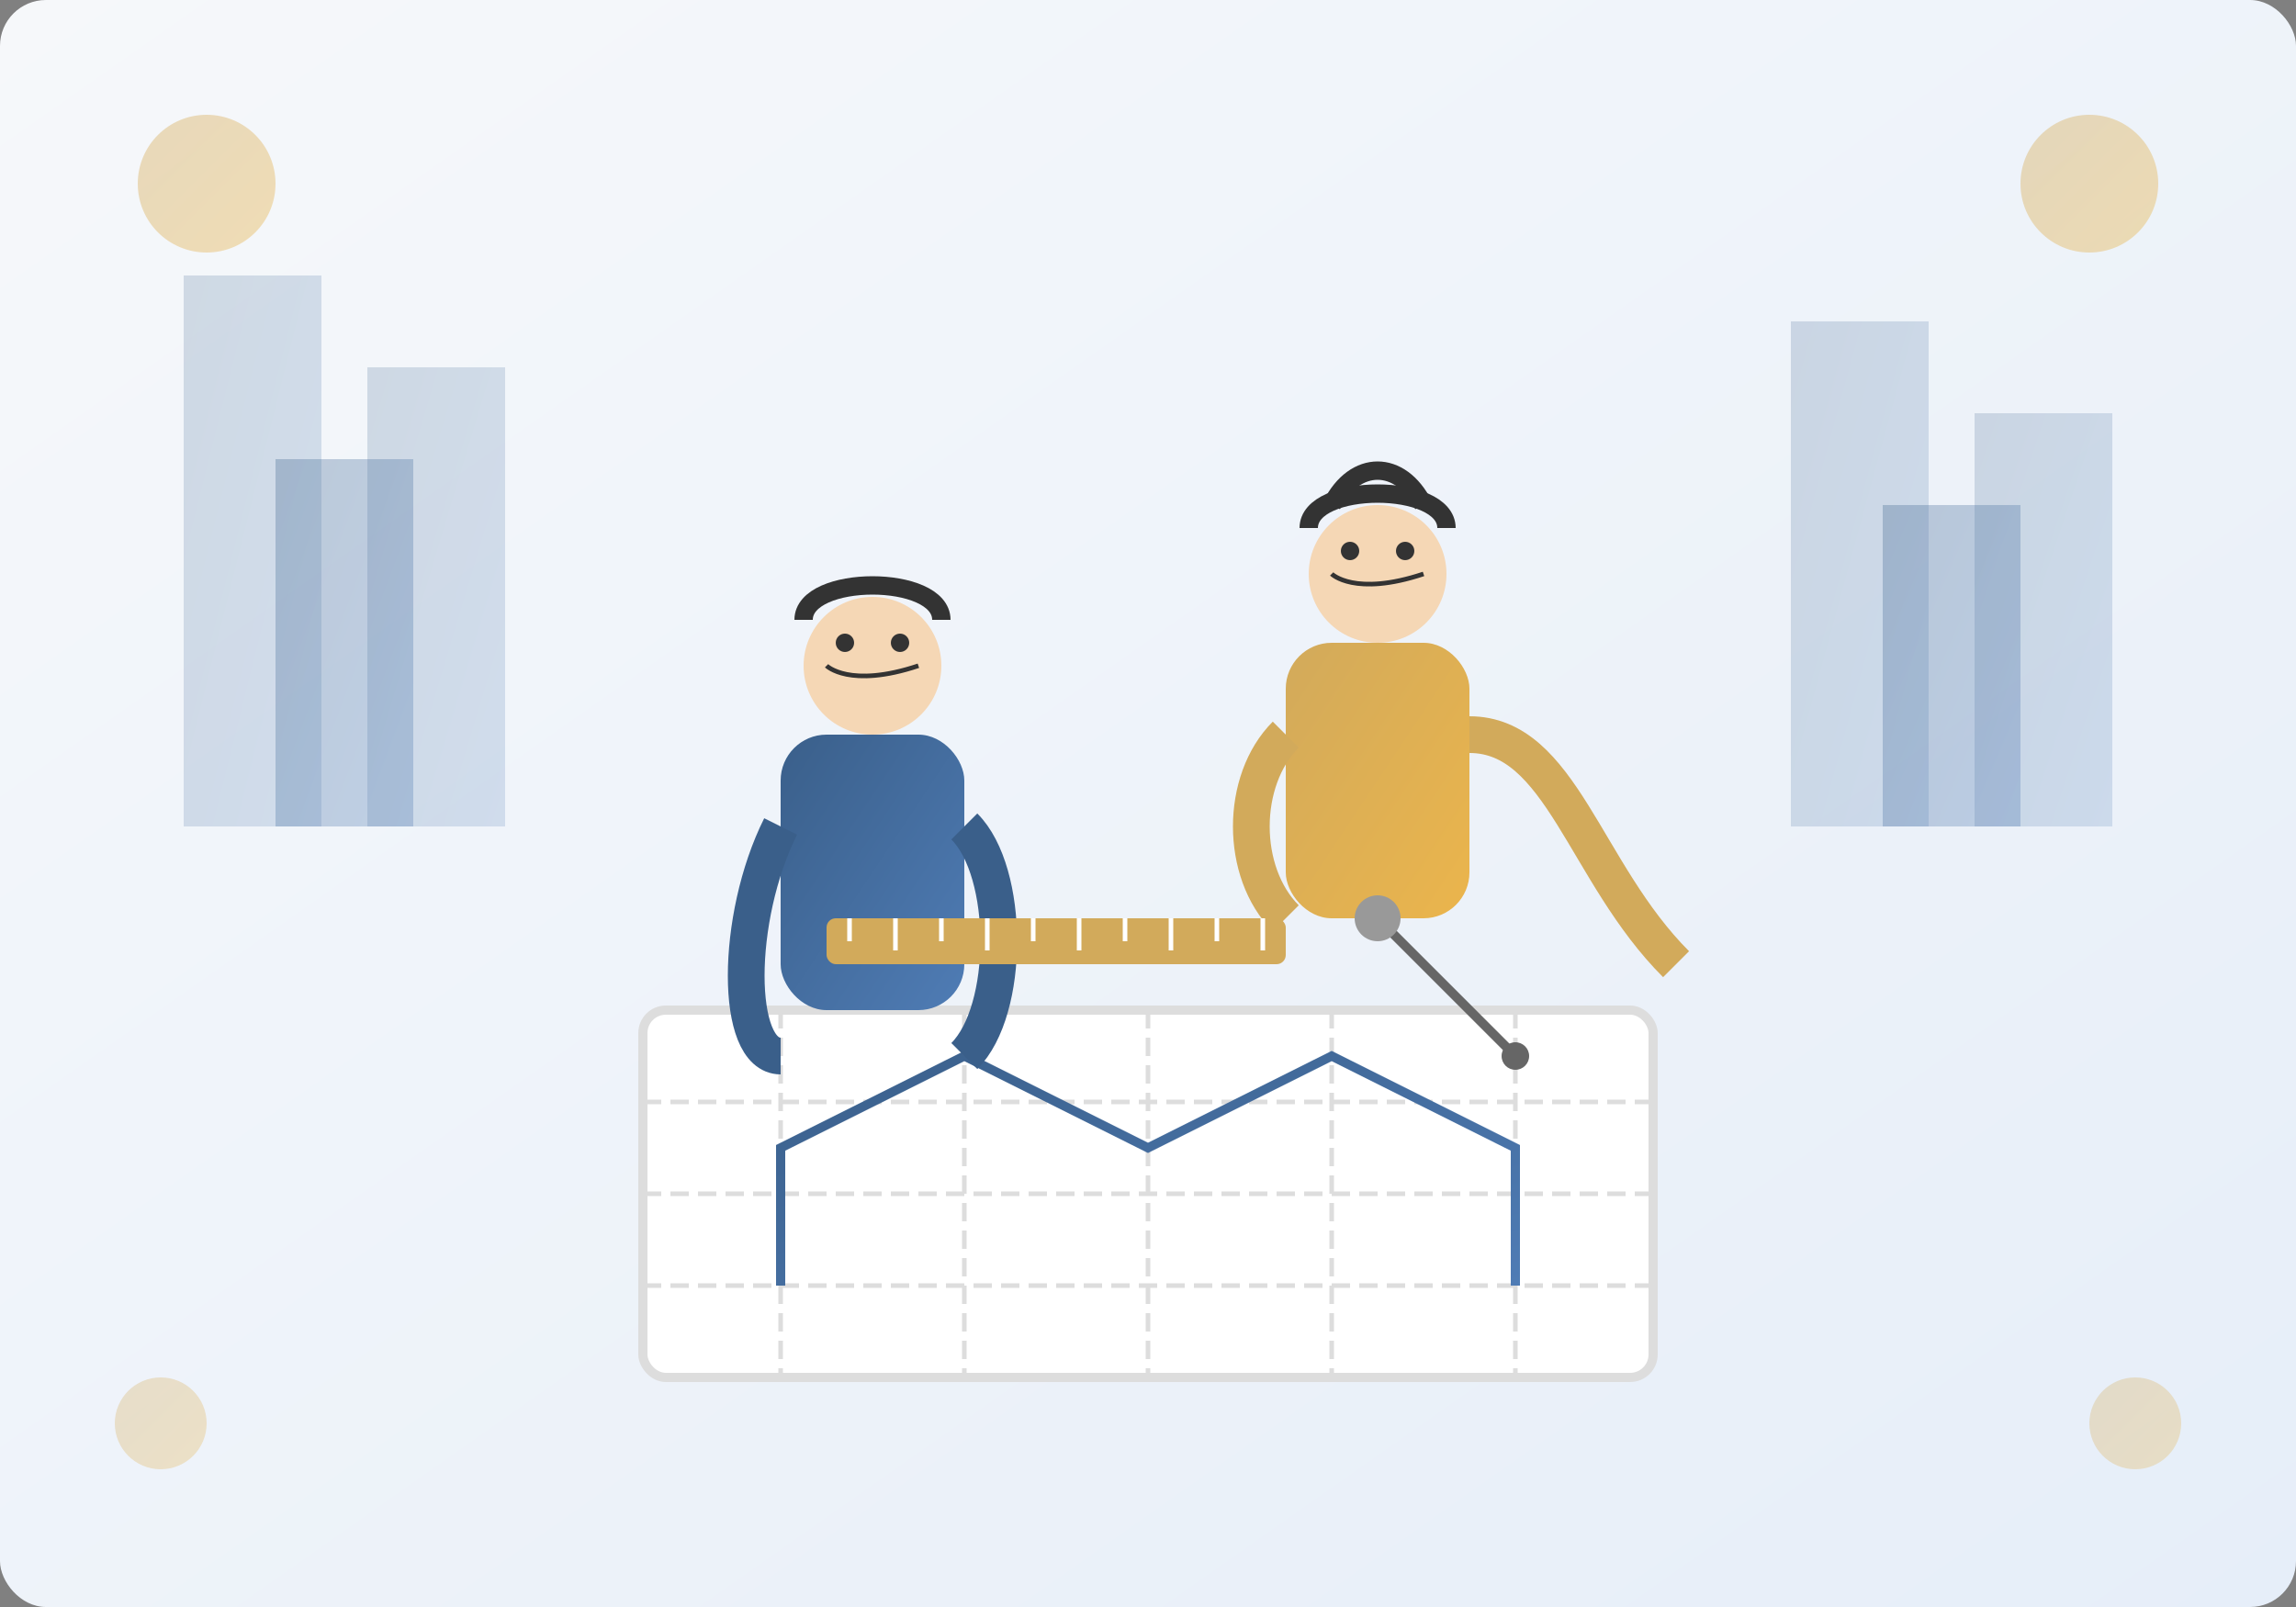 <svg xmlns="http://www.w3.org/2000/svg" width="500" height="350" viewBox="0 0 500 350">
  <rect x="0" y="0" width="500" height="350" fill="#808080" stroke="none"/>
  <defs>
    <linearGradient id="bgGradient" x1="0%" y1="0%" x2="100%" y2="100%">
      <stop offset="0%" style="stop-color:#f6f8fa;stop-opacity:1" />
      <stop offset="100%" style="stop-color:#e6eef9;stop-opacity:1" />
    </linearGradient>
    <linearGradient id="primaryGradient" x1="0%" y1="0%" x2="100%" y2="100%">
      <stop offset="0%" style="stop-color:#3a5f8a;stop-opacity:1" />
      <stop offset="100%" style="stop-color:#4f7cb5;stop-opacity:1" />
    </linearGradient>
    <linearGradient id="accentGradient" x1="0%" y1="0%" x2="100%" y2="100%">
      <stop offset="0%" style="stop-color:#d2aa5b;stop-opacity:1" />
      <stop offset="100%" style="stop-color:#ebb54c;stop-opacity:1" />
    </linearGradient>
  </defs>
  
  <!-- Background -->
  <rect width="500" height="350" rx="10" fill="url(#bgGradient)"/>
  
  <!-- Architects Group Illustration -->
  <g transform="translate(130, 40)">
    <!-- Blueprint/Drawing Table -->
    <rect x="10" y="180" width="220" height="80" rx="5" fill="#fff" stroke="#ddd" stroke-width="2"/>
    <path d="M10,200 L230,200" stroke="#ddd" stroke-width="1" stroke-dasharray="4,2"/>
    <path d="M10,220 L230,220" stroke="#ddd" stroke-width="1" stroke-dasharray="4,2"/>
    <path d="M10,240 L230,240" stroke="#ddd" stroke-width="1" stroke-dasharray="4,2"/>
    <path d="M40,180 L40,260" stroke="#ddd" stroke-width="1" stroke-dasharray="4,2"/>
    <path d="M80,180 L80,260" stroke="#ddd" stroke-width="1" stroke-dasharray="4,2"/>
    <path d="M120,180 L120,260" stroke="#ddd" stroke-width="1" stroke-dasharray="4,2"/>
    <path d="M160,180 L160,260" stroke="#ddd" stroke-width="1" stroke-dasharray="4,2"/>
    <path d="M200,180 L200,260" stroke="#ddd" stroke-width="1" stroke-dasharray="4,2"/>
    
    <!-- Building Silhouette on Blueprint -->
    <path d="M40,240 L40,210 L80,190 L120,210 L160,190 L200,210 L200,240" stroke="url(#primaryGradient)" stroke-width="2" fill="none"/>
    
    <!-- Designer/Architect 1 -->
    <g transform="translate(30, 50)">
      <!-- Body -->
      <rect x="10" y="70" width="40" height="60" rx="10" fill="url(#primaryGradient)"/>
      
      <!-- Head -->
      <circle cx="30" cy="55" r="15" fill="#f5d7b5"/>
      <path d="M20,55 C20,55 25,60 40,55" stroke="#333" stroke-width="1" fill="none"/>
      <circle cx="24" cy="50" r="2" fill="#333"/>
      <circle cx="36" cy="50" r="2" fill="#333"/>
      
      <!-- Hair -->
      <path d="M15,45 C15,35 45,35 45,45" stroke="#333" stroke-width="4" fill="none"/>
      
      <!-- Arms -->
      <path d="M10,90 C0,110 0,140 10,140" stroke="#3a5f8a" stroke-width="8" fill="none"/>
      <path d="M50,90 C60,100 60,130 50,140" stroke="#3a5f8a" stroke-width="8" fill="none"/>
    </g>
    
    <!-- Designer/Architect 2 -->
    <g transform="translate(140, 30)">
      <!-- Body -->
      <rect x="10" y="70" width="40" height="60" rx="10" fill="url(#accentGradient)"/>
      
      <!-- Head -->
      <circle cx="30" cy="55" r="15" fill="#f5d7b5"/>
      <path d="M20,55 C20,55 25,60 40,55" stroke="#333" stroke-width="1" fill="none"/>
      <circle cx="24" cy="50" r="2" fill="#333"/>
      <circle cx="36" cy="50" r="2" fill="#333"/>
      
      <!-- Hair -->
      <path d="M20,40 C25,30 35,30 40,40" stroke="#333" stroke-width="4" fill="none"/>
      <path d="M15,45 C15,35 45,35 45,45" stroke="#333" stroke-width="4" fill="none"/>
      
      <!-- Arms -->
      <path d="M10,90 C0,100 0,120 10,130" stroke="#d2aa5b" stroke-width="8" fill="none"/>
      <path d="M50,90 C70,90 75,120 95,140" stroke="#d2aa5b" stroke-width="8" fill="none"/>
    </g>
    
    <!-- Compass Tool -->
    <path d="M170,160 L200,190" stroke="#666" stroke-width="2" fill="none"/>
    <circle cx="170" cy="160" r="5" fill="#999"/>
    <circle cx="200" cy="190" r="3" fill="#666"/>
    
    <!-- Ruler -->
    <rect x="50" y="160" width="100" height="10" rx="2" fill="#d2aa5b"/>
    <path d="M55,160 L55,165" stroke="#fff" stroke-width="1"/>
    <path d="M65,160 L65,167" stroke="#fff" stroke-width="1"/>
    <path d="M75,160 L75,165" stroke="#fff" stroke-width="1"/>
    <path d="M85,160 L85,167" stroke="#fff" stroke-width="1"/>
    <path d="M95,160 L95,165" stroke="#fff" stroke-width="1"/>
    <path d="M105,160 L105,167" stroke="#fff" stroke-width="1"/>
    <path d="M115,160 L115,165" stroke="#fff" stroke-width="1"/>
    <path d="M125,160 L125,167" stroke="#fff" stroke-width="1"/>
    <path d="M135,160 L135,165" stroke="#fff" stroke-width="1"/>
    <path d="M145,160 L145,167" stroke="#fff" stroke-width="1"/>
  </g>
  
  <!-- Decorative Elements -->
  <g>
    <!-- Abstract Building Shapes in Background -->
    <rect x="40" y="60" width="30" height="120" fill="url(#primaryGradient)" opacity="0.2"/>
    <rect x="60" y="100" width="30" height="80" fill="url(#primaryGradient)" opacity="0.3"/>
    <rect x="80" y="80" width="30" height="100" fill="url(#primaryGradient)" opacity="0.2"/>
    
    <rect x="390" y="70" width="30" height="110" fill="url(#primaryGradient)" opacity="0.2"/>
    <rect x="410" y="110" width="30" height="70" fill="url(#primaryGradient)" opacity="0.3"/>
    <rect x="430" y="90" width="30" height="90" fill="url(#primaryGradient)" opacity="0.2"/>
    
    <!-- Accent Circles -->
    <circle cx="45" cy="40" r="15" fill="url(#accentGradient)" opacity="0.4"/>
    <circle cx="455" cy="40" r="15" fill="url(#accentGradient)" opacity="0.4"/>
    <circle cx="35" cy="310" r="10" fill="url(#accentGradient)" opacity="0.3"/>
    <circle cx="465" cy="310" r="10" fill="url(#accentGradient)" opacity="0.3"/>
  </g>
</svg>
